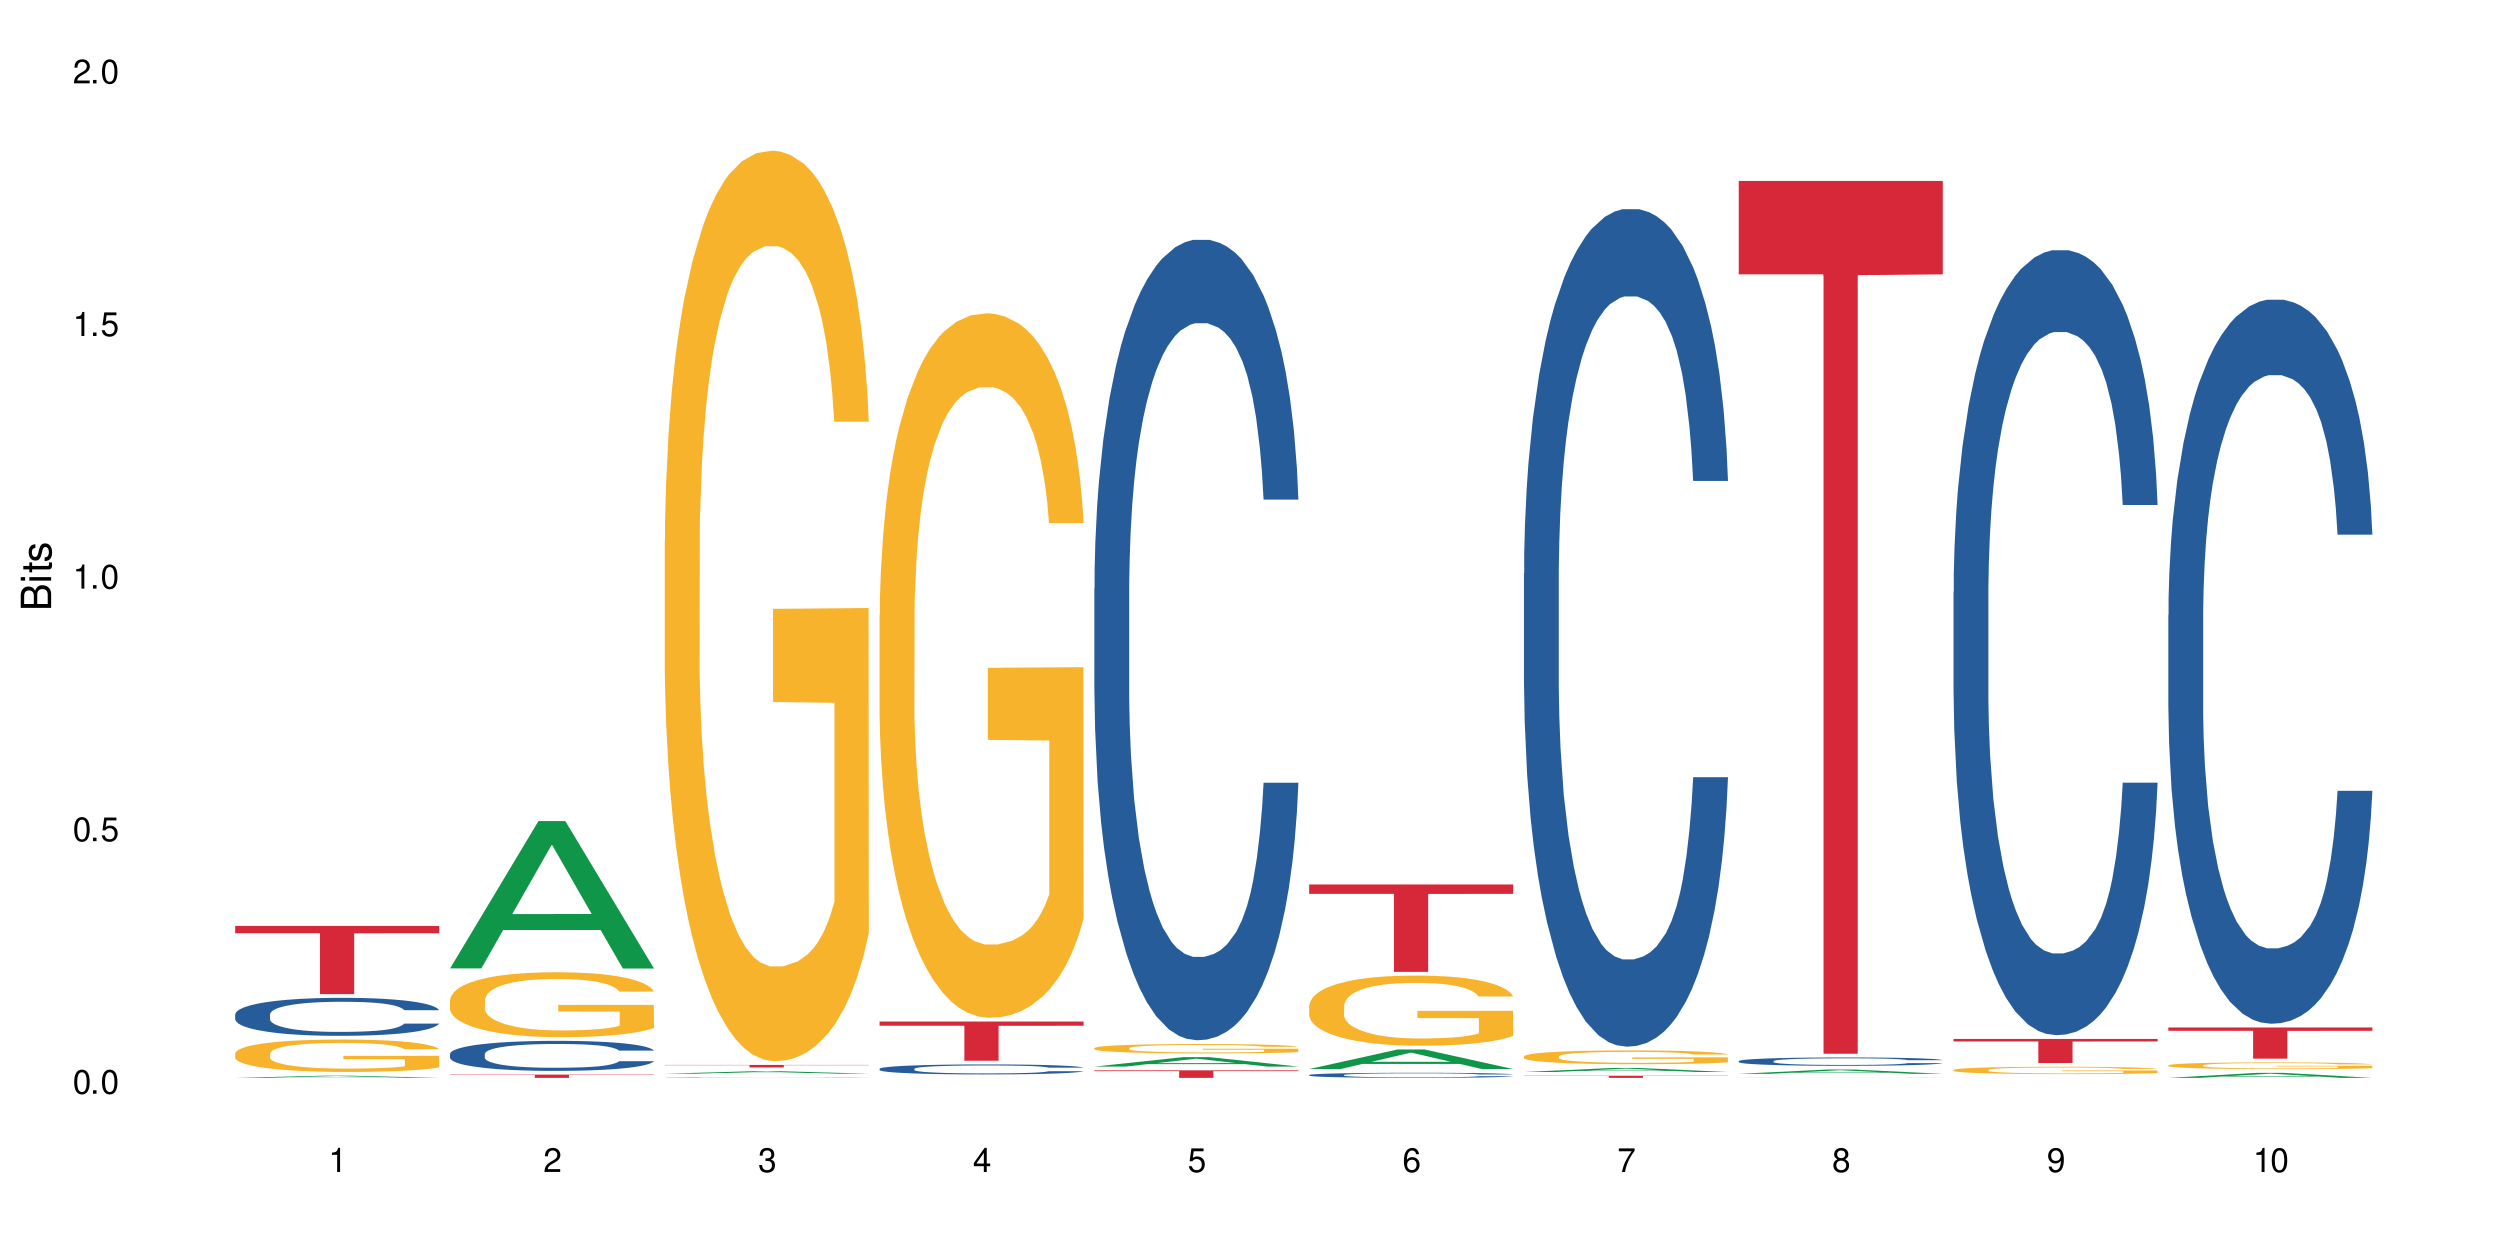 <?xml version="1.0" encoding="UTF-8"?>
<svg xmlns="http://www.w3.org/2000/svg" xmlns:xlink="http://www.w3.org/1999/xlink" width="720" height="360" viewBox="0 0 720 360">
<defs>
<g>
<g id="glyph-0-0">
</g>
<g id="glyph-0-1">
<path d="M 2.641 -6.938 C 2 -6.938 1.422 -6.656 1.078 -6.172 C 0.641 -5.562 0.406 -4.641 0.406 -3.359 C 0.406 -1.016 1.188 0.219 2.641 0.219 C 4.078 0.219 4.859 -1.016 4.859 -3.297 C 4.859 -4.641 4.656 -5.547 4.203 -6.172 C 3.844 -6.656 3.281 -6.938 2.641 -6.938 Z M 2.641 -6.188 C 3.547 -6.188 4 -5.25 4 -3.375 C 4 -1.406 3.562 -0.484 2.625 -0.484 C 1.734 -0.484 1.281 -1.438 1.281 -3.344 C 1.281 -5.25 1.734 -6.188 2.641 -6.188 Z M 2.641 -6.188 "/>
</g>
<g id="glyph-0-2">
<path d="M 1.828 -1 L 0.828 -1 L 0.828 0 L 1.828 0 Z M 1.828 -1 "/>
</g>
<g id="glyph-0-3">
<path d="M 4.562 -6.797 L 1.062 -6.797 L 0.547 -3.094 L 1.328 -3.094 C 1.719 -3.562 2.047 -3.734 2.578 -3.734 C 3.484 -3.734 4.062 -3.109 4.062 -2.094 C 4.062 -1.125 3.484 -0.531 2.578 -0.531 C 1.828 -0.531 1.375 -0.906 1.188 -1.672 L 0.328 -1.672 C 0.453 -1.109 0.547 -0.844 0.75 -0.594 C 1.125 -0.078 1.828 0.219 2.594 0.219 C 3.969 0.219 4.922 -0.781 4.922 -2.219 C 4.922 -3.562 4.031 -4.484 2.719 -4.484 C 2.25 -4.484 1.859 -4.359 1.469 -4.062 L 1.734 -5.969 L 4.562 -5.969 Z M 4.562 -6.797 "/>
</g>
<g id="glyph-0-4">
<path d="M 2.484 -4.938 L 2.484 0 L 3.328 0 L 3.328 -6.938 L 2.766 -6.938 C 2.469 -5.875 2.281 -5.734 0.984 -5.562 L 0.984 -4.938 Z M 2.484 -4.938 "/>
</g>
<g id="glyph-0-5">
<path d="M 4.859 -0.828 L 1.281 -0.828 C 1.359 -1.406 1.672 -1.781 2.5 -2.281 L 3.469 -2.828 C 4.406 -3.344 4.906 -4.062 4.906 -4.906 C 4.906 -5.484 4.672 -6.031 4.266 -6.406 C 3.859 -6.766 3.375 -6.938 2.719 -6.938 C 1.859 -6.938 1.219 -6.625 0.844 -6.031 C 0.609 -5.672 0.5 -5.234 0.484 -4.531 L 1.328 -4.531 C 1.359 -5.016 1.406 -5.281 1.531 -5.516 C 1.75 -5.938 2.188 -6.203 2.703 -6.203 C 3.469 -6.203 4.031 -5.641 4.031 -4.891 C 4.031 -4.344 3.719 -3.859 3.125 -3.516 L 2.234 -3 C 0.812 -2.172 0.406 -1.531 0.328 -0.016 L 4.859 -0.016 Z M 4.859 -0.828 "/>
</g>
<g id="glyph-0-6">
<path d="M 2.125 -3.188 L 2.578 -3.188 C 3.5 -3.188 3.984 -2.766 3.984 -1.922 C 3.984 -1.062 3.469 -0.531 2.594 -0.531 C 1.656 -0.531 1.203 -1 1.156 -2.016 L 0.312 -2.016 C 0.344 -1.453 0.438 -1.094 0.609 -0.781 C 0.953 -0.109 1.625 0.219 2.547 0.219 C 3.953 0.219 4.859 -0.625 4.859 -1.938 C 4.859 -2.828 4.516 -3.297 3.703 -3.594 C 4.344 -3.844 4.656 -4.328 4.656 -5.031 C 4.656 -6.219 3.875 -6.938 2.578 -6.938 C 1.203 -6.938 0.484 -6.172 0.453 -4.703 L 1.297 -4.703 C 1.312 -5.125 1.344 -5.359 1.453 -5.578 C 1.641 -5.969 2.062 -6.203 2.594 -6.203 C 3.344 -6.203 3.797 -5.75 3.797 -5 C 3.797 -4.516 3.609 -4.219 3.25 -4.047 C 3.016 -3.953 2.703 -3.922 2.125 -3.906 Z M 2.125 -3.188 "/>
</g>
<g id="glyph-0-7">
<path d="M 3.141 -1.672 L 3.141 0 L 3.984 0 L 3.984 -1.672 L 4.984 -1.672 L 4.984 -2.438 L 3.984 -2.438 L 3.984 -6.938 L 3.359 -6.938 L 0.266 -2.578 L 0.266 -1.672 Z M 3.141 -2.438 L 1 -2.438 L 3.141 -5.5 Z M 3.141 -2.438 "/>
</g>
<g id="glyph-0-8">
<path d="M 4.781 -5.125 C 4.609 -6.266 3.891 -6.938 2.844 -6.938 C 2.094 -6.938 1.422 -6.578 1.031 -5.953 C 0.594 -5.266 0.406 -4.422 0.406 -3.172 C 0.406 -2 0.578 -1.25 0.984 -0.641 C 1.359 -0.078 1.953 0.219 2.703 0.219 C 3.984 0.219 4.922 -0.75 4.922 -2.094 C 4.922 -3.375 4.062 -4.281 2.844 -4.281 C 2.172 -4.281 1.641 -4.031 1.281 -3.516 C 1.281 -5.234 1.828 -6.188 2.797 -6.188 C 3.391 -6.188 3.797 -5.797 3.938 -5.125 Z M 2.734 -3.531 C 3.547 -3.531 4.062 -2.953 4.062 -2.031 C 4.062 -1.156 3.484 -0.531 2.703 -0.531 C 1.922 -0.531 1.328 -1.188 1.328 -2.078 C 1.328 -2.938 1.906 -3.531 2.734 -3.531 Z M 2.734 -3.531 "/>
</g>
<g id="glyph-0-9">
<path d="M 4.984 -6.797 L 0.438 -6.797 L 0.438 -5.969 L 4.109 -5.969 C 2.5 -3.656 1.828 -2.234 1.328 0 L 2.219 0 C 2.594 -2.172 3.453 -4.047 4.984 -6.094 Z M 4.984 -6.797 "/>
</g>
<g id="glyph-0-10">
<path d="M 3.75 -3.656 C 4.469 -4.094 4.688 -4.438 4.688 -5.078 C 4.688 -6.172 3.844 -6.938 2.641 -6.938 C 1.438 -6.938 0.594 -6.172 0.594 -5.094 C 0.594 -4.438 0.812 -4.094 1.516 -3.656 C 0.734 -3.266 0.359 -2.703 0.359 -1.922 C 0.359 -0.656 1.281 0.219 2.641 0.219 C 3.984 0.219 4.922 -0.656 4.922 -1.922 C 4.922 -2.703 4.531 -3.266 3.75 -3.656 Z M 2.641 -6.188 C 3.359 -6.188 3.812 -5.75 3.812 -5.062 C 3.812 -4.406 3.344 -3.984 2.641 -3.984 C 1.922 -3.984 1.453 -4.406 1.453 -5.078 C 1.453 -5.75 1.922 -6.188 2.641 -6.188 Z M 2.641 -3.266 C 3.484 -3.266 4.062 -2.719 4.062 -1.906 C 4.062 -1.078 3.484 -0.531 2.625 -0.531 C 1.797 -0.531 1.219 -1.094 1.219 -1.906 C 1.219 -2.719 1.781 -3.266 2.641 -3.266 Z M 2.641 -3.266 "/>
</g>
<g id="glyph-0-11">
<path d="M 0.516 -1.578 C 0.672 -0.453 1.406 0.219 2.438 0.219 C 3.188 0.219 3.859 -0.141 4.266 -0.766 C 4.688 -1.453 4.891 -2.297 4.891 -3.547 C 4.891 -4.719 4.703 -5.453 4.312 -6.078 C 3.938 -6.641 3.344 -6.938 2.594 -6.938 C 1.297 -6.938 0.359 -5.969 0.359 -4.625 C 0.359 -3.344 1.234 -2.453 2.453 -2.453 C 3.094 -2.453 3.578 -2.672 4.016 -3.203 C 4 -1.484 3.469 -0.531 2.5 -0.531 C 1.906 -0.531 1.484 -0.906 1.359 -1.578 Z M 2.578 -6.203 C 3.375 -6.203 3.969 -5.531 3.969 -4.641 C 3.969 -3.797 3.391 -3.188 2.547 -3.188 C 1.734 -3.188 1.234 -3.766 1.234 -4.688 C 1.234 -5.562 1.797 -6.203 2.578 -6.203 Z M 2.578 -6.203 "/>
</g>
<g id="glyph-1-0">
</g>
<g id="glyph-1-1">
<path d="M 0 -0.953 L 0 -4.891 C 0 -5.719 -0.234 -6.344 -0.734 -6.797 C -1.188 -7.234 -1.812 -7.469 -2.5 -7.469 C -3.547 -7.469 -4.188 -7 -4.625 -5.875 C -4.984 -6.688 -5.625 -7.094 -6.531 -7.094 C -7.172 -7.094 -7.734 -6.859 -8.141 -6.391 C -8.562 -5.922 -8.75 -5.344 -8.75 -4.5 L -8.75 -0.953 Z M -4.984 -2.062 L -7.766 -2.062 L -7.766 -4.219 C -7.766 -4.844 -7.688 -5.203 -7.453 -5.5 C -7.219 -5.812 -6.859 -5.969 -6.375 -5.969 C -5.891 -5.969 -5.531 -5.812 -5.297 -5.5 C -5.062 -5.203 -4.984 -4.844 -4.984 -4.219 Z M -0.984 -2.062 L -4 -2.062 L -4 -4.781 C -4 -5.766 -3.438 -6.359 -2.484 -6.359 C -1.547 -6.359 -0.984 -5.766 -0.984 -4.781 Z M -0.984 -2.062 "/>
</g>
<g id="glyph-1-2">
<path d="M -6.281 -1.797 L -6.281 -0.797 L 0 -0.797 L 0 -1.797 Z M -8.75 -1.797 L -8.75 -0.797 L -7.484 -0.797 L -7.484 -1.797 Z M -8.75 -1.797 "/>
</g>
<g id="glyph-1-3">
<path d="M -6.281 -3.047 L -6.281 -2.016 L -8.016 -2.016 L -8.016 -1.016 L -6.281 -1.016 L -6.281 -0.172 L -5.469 -0.172 L -5.469 -1.016 L -0.719 -1.016 C -0.078 -1.016 0.281 -1.453 0.281 -2.234 C 0.281 -2.5 0.25 -2.719 0.188 -3.047 L -0.641 -3.047 C -0.609 -2.906 -0.594 -2.766 -0.594 -2.562 C -0.594 -2.141 -0.719 -2.016 -1.156 -2.016 L -5.469 -2.016 L -5.469 -3.047 Z M -6.281 -3.047 "/>
</g>
<g id="glyph-1-4">
<path d="M -4.531 -5.25 C -5.766 -5.25 -6.469 -4.422 -6.469 -2.969 C -6.469 -1.516 -5.719 -0.562 -4.547 -0.562 C -3.562 -0.562 -3.094 -1.062 -2.734 -2.562 L -2.516 -3.484 C -2.344 -4.188 -2.094 -4.469 -1.641 -4.469 C -1.047 -4.469 -0.641 -3.875 -0.641 -3 C -0.641 -2.453 -0.797 -2 -1.062 -1.75 C -1.25 -1.594 -1.422 -1.531 -1.875 -1.469 L -1.875 -0.406 C -0.422 -0.453 0.281 -1.266 0.281 -2.922 C 0.281 -4.5 -0.5 -5.516 -1.719 -5.516 C -2.656 -5.516 -3.172 -4.984 -3.469 -3.734 L -3.703 -2.766 C -3.891 -1.953 -4.156 -1.609 -4.594 -1.609 C -5.188 -1.609 -5.547 -2.125 -5.547 -2.938 C -5.547 -3.75 -5.203 -4.172 -4.531 -4.203 Z M -4.531 -5.25 "/>
</g>
</g>
</defs>
<rect x="-72" y="-36" width="864" height="432" fill="rgb(100%, 100%, 100%)" fill-opacity="1"/>
<path fill-rule="nonzero" fill="rgb(6.275%, 58.824%, 28.235%)" fill-opacity="1" d="M 67.73 310.422 L 67.793 310.422 L 93.223 309.797 L 100.945 309.797 L 126.5 310.426 L 117.52 310.426 L 111.117 310.262 L 83.051 310.262 L 76.773 310.422 L 67.73 310.422 L 85.75 310.191 L 108.543 310.191 L 97.176 309.898 L 96.926 309.898 L 85.688 310.191 L 85.75 310.191 Z M 67.73 310.422 "/>
<path fill-rule="nonzero" fill="rgb(14.51%, 36.078%, 60%)" fill-opacity="1" d="M 67.73 292.141 L 67.801 292.133 L 67.801 291.895 L 68.02 291.512 L 68.52 291.035 L 69.02 290.703 L 70.312 290.113 L 72.102 289.543 L 73.965 289.105 L 75.328 288.844 L 76.547 288.645 L 79.34 288.273 L 81.133 288.086 L 83.066 287.914 L 85.434 287.746 L 87.152 287.645 L 91.023 287.484 L 93.891 287.414 L 96.113 287.387 L 100.914 287.387 L 103.781 287.426 L 105.859 287.477 L 108.152 287.555 L 110.086 287.645 L 113.457 287.867 L 116.465 288.145 L 117.828 288.305 L 119.977 288.613 L 121.625 288.914 L 122.773 289.176 L 124.062 289.543 L 125.207 289.992 L 126.07 290.504 L 126.5 290.934 L 116.465 290.934 L 115.965 290.535 L 115.391 290.223 L 114.316 289.812 L 113.238 289.523 L 111.734 289.234 L 110.375 289.043 L 108.512 288.855 L 106.863 288.734 L 105.141 288.645 L 103.492 288.586 L 100.34 288.523 L 96.684 288.523 L 95.324 288.543 L 92.527 288.625 L 91.023 288.695 L 88.871 288.836 L 87.367 288.965 L 85.578 289.164 L 84.359 289.336 L 82.852 289.594 L 81.777 289.824 L 80.559 290.152 L 79.844 290.402 L 79.199 290.684 L 78.625 291.012 L 78.195 291.363 L 77.906 291.734 L 77.766 292.094 L 77.766 293.641 L 77.906 294 L 78.266 294.422 L 79.199 295.031 L 80.559 295.559 L 82.137 295.98 L 83.641 296.281 L 84.5 296.418 L 85.648 296.578 L 87.441 296.781 L 90.02 296.98 L 91.523 297.059 L 93.816 297.141 L 96.184 297.18 L 99.336 297.18 L 102.133 297.141 L 103.996 297.09 L 105.93 297.008 L 108.582 296.84 L 110.23 296.68 L 111.664 296.488 L 112.738 296.301 L 113.457 296.141 L 114.531 295.832 L 115.391 295.492 L 116.035 295.141 L 116.465 294.801 L 126.5 294.801 L 126.07 295.199 L 125.422 295.59 L 124.777 295.879 L 123.777 296.23 L 122.629 296.539 L 120.98 296.891 L 119.617 297.121 L 117.828 297.367 L 116.18 297.559 L 114.387 297.73 L 111.734 297.93 L 110.016 298.027 L 108.152 298.117 L 105.93 298.199 L 103.137 298.27 L 100.125 298.309 L 97.328 298.32 L 94.32 298.297 L 92.098 298.258 L 89.16 298.168 L 85.504 297.988 L 82.852 297.801 L 80.773 297.609 L 78.984 297.41 L 76.977 297.141 L 74.395 296.699 L 72.82 296.359 L 71.746 296.078 L 70.527 295.691 L 69.664 295.34 L 68.664 294.781 L 67.945 294.07 L 67.73 293.523 Z M 67.73 292.141 "/>
<path fill-rule="nonzero" fill="rgb(96.863%, 70.196%, 16.863%)" fill-opacity="1" d="M 67.73 303.387 L 67.801 303.379 L 67.801 303.211 L 68.09 302.824 L 68.805 302.297 L 69.738 301.863 L 70.742 301.523 L 71.387 301.344 L 72.461 301.086 L 73.395 300.898 L 75.758 300.516 L 78.77 300.156 L 80.418 300.004 L 82.281 299.859 L 84.93 299.699 L 86.148 299.637 L 89.875 299.5 L 94.105 299.418 L 98.762 299.391 L 100.914 299.398 L 103.852 299.434 L 107.863 299.527 L 110.16 299.613 L 111.949 299.699 L 113.812 299.809 L 116.105 299.98 L 118.258 300.184 L 119.977 300.387 L 121.695 300.645 L 123.129 300.918 L 124.348 301.215 L 125.422 301.574 L 126.07 301.871 L 126.5 302.168 L 116.535 302.168 L 115.965 301.871 L 115.32 301.641 L 114.242 301.359 L 113.168 301.156 L 112.094 300.992 L 110.086 300.773 L 108.367 300.637 L 106.215 300.516 L 104.137 300.438 L 101.773 300.387 L 100.34 300.371 L 96.543 300.371 L 93.102 300.43 L 91.094 300.5 L 89.66 300.566 L 87.656 300.695 L 86.438 300.797 L 85.719 300.867 L 83.57 301.129 L 82.137 301.367 L 81.348 301.531 L 80.344 301.785 L 79.629 302.016 L 78.84 302.355 L 78.41 302.613 L 77.836 303.191 L 77.766 304.727 L 77.98 305.051 L 78.41 305.398 L 78.984 305.707 L 79.844 306.031 L 80.703 306.277 L 82.207 306.609 L 83.496 306.832 L 84.5 306.977 L 86.438 307.207 L 87.227 307.281 L 89.09 307.438 L 91.023 307.555 L 93.387 307.656 L 95.18 307.707 L 98.047 307.75 L 101.703 307.75 L 106 307.699 L 108.727 307.633 L 110.59 307.562 L 111.809 307.504 L 113.312 307.41 L 114.387 307.324 L 115.391 307.23 L 116.609 307.086 L 116.609 305.051 L 98.906 305.043 L 98.906 304.086 L 126.426 304.078 L 126.5 307.41 L 124.992 307.641 L 123.129 307.863 L 121.34 308.031 L 119.477 308.176 L 116.824 308.34 L 114.672 308.441 L 111.375 308.562 L 108.367 308.637 L 105.215 308.688 L 102.418 308.715 L 99.121 308.723 L 96.184 308.707 L 93.031 308.656 L 90.52 308.586 L 88.227 308.5 L 85.934 308.391 L 83.066 308.211 L 81.203 308.066 L 79.27 307.887 L 77.336 307.676 L 75.613 307.445 L 74.469 307.266 L 73.32 307.062 L 72.102 306.805 L 70.957 306.516 L 70.098 306.25 L 69.309 305.953 L 68.734 305.672 L 68.16 305.289 L 67.875 304.98 L 67.73 304.719 Z M 67.73 303.387 "/>
<path fill-rule="nonzero" fill="rgb(83.922%, 15.686%, 22.353%)" fill-opacity="1" d="M 67.73 266.676 L 126.5 266.676 L 126.5 268.777 L 102.008 268.797 L 102.008 286.312 L 92.152 286.312 L 92.152 268.816 L 92.008 268.777 L 67.73 268.777 Z M 67.73 266.676 "/>
<path fill-rule="nonzero" fill="rgb(6.275%, 58.824%, 28.235%)" fill-opacity="1" d="M 129.594 278.898 L 129.656 278.855 L 155.082 236.461 L 162.805 236.461 L 188.359 278.938 L 179.383 278.938 L 172.977 267.848 L 144.91 267.848 L 138.633 278.898 L 129.594 278.898 L 147.613 263.262 L 170.402 263.223 L 159.039 243.402 L 158.914 243.363 L 158.789 243.48 L 147.547 263.223 L 147.613 263.262 Z M 129.594 278.898 "/>
<path fill-rule="nonzero" fill="rgb(14.51%, 36.078%, 60%)" fill-opacity="1" d="M 129.594 303.531 L 129.664 303.523 L 129.664 303.336 L 129.879 303.035 L 130.379 302.656 L 130.883 302.395 L 132.172 301.93 L 133.965 301.48 L 135.828 301.133 L 137.188 300.926 L 138.406 300.77 L 141.203 300.477 L 142.992 300.324 L 144.93 300.191 L 147.293 300.059 L 149.016 299.977 L 152.883 299.852 L 155.75 299.797 L 157.973 299.773 L 162.773 299.773 L 165.641 299.805 L 167.719 299.844 L 170.012 299.906 L 171.949 299.977 L 175.316 300.152 L 178.324 300.371 L 179.688 300.5 L 181.836 300.742 L 183.484 300.98 L 184.633 301.188 L 185.922 301.48 L 187.07 301.836 L 187.93 302.238 L 188.359 302.578 L 178.324 302.578 L 177.824 302.262 L 177.25 302.016 L 176.176 301.691 L 175.102 301.461 L 173.598 301.234 L 172.234 301.082 L 170.371 300.934 L 168.723 300.84 L 167.004 300.77 L 165.355 300.719 L 162.199 300.672 L 158.547 300.672 L 157.184 300.688 L 154.391 300.75 L 152.883 300.809 L 150.734 300.918 L 149.23 301.02 L 147.438 301.18 L 146.219 301.312 L 144.715 301.52 L 143.641 301.699 L 142.422 301.961 L 141.703 302.156 L 141.059 302.379 L 140.484 302.641 L 140.055 302.918 L 139.77 303.207 L 139.625 303.492 L 139.625 304.719 L 139.77 305 L 140.129 305.332 L 141.059 305.816 L 142.422 306.234 L 143.996 306.566 L 145.504 306.801 L 146.363 306.914 L 147.508 307.039 L 149.301 307.199 L 151.879 307.355 L 153.387 307.418 L 155.68 307.48 L 158.043 307.512 L 161.199 307.512 L 163.992 307.48 L 165.855 307.441 L 167.789 307.379 L 170.441 307.246 L 172.09 307.117 L 173.523 306.969 L 174.598 306.82 L 175.316 306.691 L 176.391 306.445 L 177.25 306.18 L 177.895 305.902 L 178.324 305.633 L 188.359 305.633 L 187.93 305.949 L 187.285 306.258 L 186.641 306.488 L 185.637 306.762 L 184.488 307.008 L 182.84 307.285 L 181.48 307.465 L 179.688 307.664 L 178.039 307.812 L 176.246 307.949 L 173.598 308.105 L 171.875 308.184 L 170.012 308.258 L 167.789 308.32 L 164.996 308.375 L 161.984 308.406 L 159.191 308.414 L 156.18 308.398 L 153.957 308.367 L 151.02 308.297 L 147.367 308.152 L 144.715 308.004 L 142.637 307.852 L 140.844 307.695 L 138.836 307.48 L 136.258 307.133 L 134.68 306.867 L 133.605 306.645 L 132.387 306.336 L 131.527 306.059 L 130.523 305.617 L 129.809 305.059 L 129.594 304.621 Z M 129.594 303.531 "/>
<path fill-rule="nonzero" fill="rgb(96.863%, 70.196%, 16.863%)" fill-opacity="1" d="M 129.594 288.016 L 129.664 287.996 L 129.664 287.656 L 129.949 286.887 L 130.668 285.828 L 131.598 284.961 L 132.602 284.277 L 133.246 283.918 L 134.32 283.406 L 135.254 283.031 L 137.617 282.262 L 140.629 281.547 L 142.277 281.238 L 144.141 280.949 L 146.793 280.625 L 148.012 280.504 L 151.738 280.23 L 155.965 280.059 L 160.625 280.008 L 162.773 280.027 L 165.711 280.094 L 169.727 280.281 L 172.02 280.453 L 173.812 280.625 L 175.676 280.844 L 177.969 281.188 L 180.117 281.598 L 181.836 282.008 L 183.559 282.52 L 184.992 283.062 L 186.211 283.66 L 187.285 284.379 L 187.93 284.977 L 188.359 285.574 L 178.398 285.574 L 177.824 284.977 L 177.18 284.516 L 176.105 283.953 L 175.031 283.543 L 173.953 283.219 L 171.949 282.773 L 170.227 282.5 L 168.078 282.262 L 166 282.109 L 163.633 282.008 L 162.199 281.973 L 158.402 281.973 L 154.961 282.09 L 152.957 282.227 L 151.523 282.363 L 149.516 282.621 L 148.297 282.824 L 147.582 282.961 L 145.43 283.492 L 143.996 283.969 L 143.207 284.293 L 142.207 284.805 L 141.488 285.266 L 140.699 285.949 L 140.27 286.461 L 139.695 287.621 L 139.625 290.695 L 139.84 291.344 L 140.27 292.043 L 140.844 292.656 L 141.703 293.305 L 142.562 293.801 L 144.07 294.465 L 145.359 294.91 L 146.363 295.199 L 148.297 295.66 L 149.086 295.816 L 150.949 296.121 L 152.883 296.363 L 155.25 296.566 L 157.039 296.668 L 159.906 296.754 L 163.562 296.754 L 167.863 296.652 L 170.586 296.516 L 172.449 296.379 L 173.668 296.258 L 175.172 296.07 L 176.246 295.902 L 177.25 295.711 L 178.469 295.422 L 178.469 291.344 L 160.766 291.324 L 160.766 289.414 L 188.289 289.398 L 188.359 296.07 L 186.855 296.531 L 184.992 296.977 L 183.199 297.316 L 181.336 297.609 L 178.684 297.934 L 176.535 298.137 L 173.238 298.375 L 170.227 298.527 L 167.074 298.633 L 164.277 298.684 L 160.984 298.699 L 158.043 298.664 L 154.891 298.562 L 152.383 298.426 L 150.09 298.258 L 147.797 298.035 L 144.93 297.676 L 143.066 297.387 L 141.129 297.027 L 139.195 296.602 L 137.477 296.141 L 136.328 295.781 L 135.184 295.371 L 133.965 294.859 L 132.816 294.277 L 131.957 293.75 L 131.168 293.152 L 130.594 292.59 L 130.023 291.82 L 129.734 291.207 L 129.594 290.676 Z M 129.594 288.016 "/>
<path fill-rule="nonzero" fill="rgb(83.922%, 15.686%, 22.353%)" fill-opacity="1" d="M 129.594 309.488 L 188.359 309.488 L 188.359 309.586 L 163.867 309.586 L 163.867 310.426 L 154.012 310.426 L 154.012 309.59 L 153.871 309.586 L 129.594 309.586 Z M 129.594 309.488 "/>
<path fill-rule="nonzero" fill="rgb(6.275%, 58.824%, 28.235%)" fill-opacity="1" d="M 191.453 309.227 L 191.516 309.227 L 216.945 308.504 L 224.668 308.504 L 250.219 309.227 L 241.242 309.227 L 234.84 309.039 L 206.773 309.039 L 200.492 309.227 L 191.453 309.227 L 209.473 308.961 L 232.266 308.961 L 220.898 308.621 L 220.773 308.621 L 220.648 308.625 L 209.41 308.961 L 209.473 308.961 Z M 191.453 309.227 "/>
<path fill-rule="nonzero" fill="rgb(14.51%, 36.078%, 60%)" fill-opacity="1" d="M 191.453 310.355 L 191.523 310.352 L 191.738 310.348 L 192.242 310.34 L 192.742 310.336 L 194.031 310.332 L 195.824 310.324 L 197.688 310.32 L 199.051 310.316 L 200.27 310.312 L 203.062 310.309 L 204.855 310.309 L 206.789 310.305 L 209.156 310.305 L 210.875 310.301 L 233.809 310.301 L 237.176 310.305 L 240.188 310.309 L 241.547 310.309 L 243.699 310.312 L 245.348 310.316 L 246.492 310.32 L 247.785 310.324 L 248.93 310.328 L 250.219 310.34 L 240.188 310.34 L 239.684 310.336 L 239.113 310.332 L 238.035 310.328 L 236.961 310.324 L 235.457 310.32 L 234.094 310.316 L 230.582 310.316 L 228.863 310.312 L 214.746 310.312 L 212.594 310.316 L 211.09 310.316 L 209.297 310.32 L 208.078 310.32 L 206.574 310.324 L 205.5 310.328 L 204.281 310.332 L 203.566 310.332 L 202.918 310.336 L 202.348 310.34 L 201.918 310.344 L 201.629 310.348 L 201.484 310.352 L 201.484 310.371 L 201.629 310.375 L 201.988 310.379 L 202.918 310.387 L 204.281 310.391 L 205.859 310.398 L 207.363 310.402 L 209.371 310.402 L 211.16 310.406 L 213.742 310.41 L 229.652 310.41 L 232.305 310.406 L 233.953 310.406 L 235.387 310.402 L 236.461 310.402 L 237.176 310.398 L 238.254 310.395 L 239.113 310.391 L 239.758 310.387 L 240.188 310.383 L 250.219 310.383 L 249.789 310.387 L 249.145 310.395 L 248.5 310.395 L 247.496 310.398 L 246.352 310.402 L 244.703 310.406 L 243.34 310.41 L 241.547 310.414 L 239.898 310.414 L 238.109 310.418 L 235.457 310.418 L 233.738 310.422 L 223.848 310.422 L 221.051 310.426 L 218.043 310.422 L 209.227 310.422 L 206.574 310.418 L 204.496 310.414 L 202.703 310.414 L 200.699 310.41 L 198.117 310.406 L 196.543 310.402 L 195.465 310.398 L 194.246 310.395 L 193.387 310.391 L 192.383 310.383 L 191.668 310.375 L 191.453 310.371 Z M 191.453 310.355 "/>
<path fill-rule="nonzero" fill="rgb(96.863%, 70.196%, 16.863%)" fill-opacity="1" d="M 191.453 155.711 L 191.523 155.469 L 191.523 150.68 L 191.812 139.902 L 192.527 125.055 L 193.461 112.84 L 194.461 103.258 L 195.109 98.23 L 196.184 91.043 L 197.113 85.773 L 199.48 74.996 L 202.488 64.938 L 204.137 60.629 L 206 56.555 L 208.652 52.004 L 209.871 50.328 L 213.598 46.496 L 217.828 44.102 L 222.484 43.383 L 224.637 43.625 L 227.574 44.582 L 231.586 47.215 L 233.879 49.609 L 235.672 52.004 L 237.535 55.121 L 239.828 59.91 L 241.98 65.656 L 243.699 71.406 L 245.418 78.59 L 246.852 86.254 L 248.07 94.637 L 249.145 104.695 L 249.789 113.078 L 250.219 121.461 L 240.258 121.461 L 239.684 113.078 L 239.039 106.613 L 237.965 98.707 L 236.891 92.961 L 235.816 88.41 L 233.809 82.184 L 232.09 78.352 L 229.938 74.996 L 227.859 72.844 L 225.496 71.406 L 224.062 70.926 L 220.262 70.926 L 216.824 72.602 L 214.816 74.52 L 213.383 76.434 L 211.375 80.027 L 210.156 82.902 L 209.441 84.816 L 207.293 92.242 L 205.859 98.949 L 205.07 103.5 L 204.066 110.684 L 203.348 117.148 L 202.562 126.73 L 202.133 133.914 L 201.559 150.199 L 201.484 193.312 L 201.703 202.41 L 202.133 212.23 L 202.703 220.852 L 203.566 229.953 L 204.426 236.898 L 205.93 246.238 L 207.219 252.469 L 208.223 256.539 L 210.156 263.004 L 210.945 265.16 L 212.809 269.473 L 214.746 272.824 L 217.109 275.699 L 218.902 277.137 L 221.77 278.332 L 225.422 278.332 L 229.723 276.895 L 232.445 274.98 L 234.309 273.062 L 235.527 271.387 L 237.035 268.754 L 238.109 266.359 L 239.113 263.723 L 240.332 259.652 L 240.332 202.41 L 222.629 202.172 L 222.629 175.348 L 250.148 175.109 L 250.219 268.754 L 248.715 275.219 L 246.852 281.445 L 245.059 286.238 L 243.195 290.309 L 240.547 294.859 L 238.395 297.734 L 235.098 301.086 L 232.09 303.242 L 228.934 304.68 L 226.141 305.398 L 222.844 305.637 L 219.906 305.156 L 216.75 303.719 L 214.242 301.805 L 211.949 299.41 L 209.656 296.297 L 206.789 291.266 L 204.926 287.195 L 202.992 282.164 L 201.055 276.176 L 199.336 269.711 L 198.191 264.684 L 197.043 258.934 L 195.824 251.75 L 194.68 243.605 L 193.816 236.18 L 193.031 227.797 L 192.457 219.895 L 191.883 209.117 L 191.598 200.496 L 191.453 193.07 Z M 191.453 155.711 "/>
<path fill-rule="nonzero" fill="rgb(83.922%, 15.686%, 22.353%)" fill-opacity="1" d="M 191.453 306.707 L 250.219 306.707 L 250.219 306.785 L 225.727 306.785 L 225.727 307.43 L 215.875 307.43 L 215.875 306.789 L 215.73 306.785 L 191.453 306.785 Z M 191.453 306.707 "/>
<path fill-rule="nonzero" fill="rgb(14.51%, 36.078%, 60%)" fill-opacity="1" d="M 253.312 307.809 L 253.387 307.809 L 253.387 307.742 L 253.602 307.645 L 254.102 307.52 L 254.605 307.43 L 255.895 307.277 L 257.684 307.125 L 259.547 307.012 L 260.91 306.941 L 262.129 306.891 L 264.922 306.793 L 266.715 306.742 L 268.652 306.695 L 271.016 306.652 L 272.734 306.625 L 276.605 306.582 L 279.473 306.566 L 281.695 306.559 L 286.496 306.559 L 289.363 306.566 L 291.441 306.582 L 293.734 306.602 L 295.668 306.625 L 299.039 306.684 L 302.047 306.758 L 303.41 306.801 L 305.559 306.883 L 307.207 306.961 L 308.355 307.027 L 309.645 307.125 L 310.793 307.242 L 311.652 307.379 L 312.082 307.492 L 302.047 307.492 L 301.547 307.387 L 300.973 307.305 L 299.898 307.195 L 298.824 307.121 L 297.316 307.043 L 295.957 306.992 L 294.094 306.945 L 292.445 306.914 L 290.723 306.891 L 289.074 306.871 L 285.922 306.855 L 282.266 306.855 L 280.906 306.863 L 278.109 306.883 L 276.605 306.902 L 274.457 306.938 L 272.949 306.973 L 271.16 307.027 L 269.941 307.07 L 268.434 307.141 L 267.359 307.199 L 266.141 307.285 L 265.426 307.352 L 264.781 307.426 L 264.207 307.512 L 263.777 307.605 L 263.492 307.703 L 263.348 307.797 L 263.348 308.203 L 263.492 308.301 L 263.848 308.41 L 264.781 308.57 L 266.141 308.711 L 267.719 308.82 L 269.223 308.898 L 270.082 308.938 L 271.23 308.977 L 273.023 309.031 L 275.602 309.082 L 277.105 309.105 L 279.402 309.125 L 281.766 309.137 L 284.918 309.137 L 287.715 309.125 L 289.578 309.113 L 291.512 309.09 L 294.164 309.047 L 295.812 309.004 L 297.246 308.953 L 298.32 308.906 L 299.039 308.863 L 300.113 308.781 L 300.973 308.691 L 301.617 308.598 L 302.047 308.512 L 312.082 308.512 L 311.652 308.613 L 311.008 308.719 L 310.363 308.793 L 309.359 308.887 L 308.211 308.969 L 306.562 309.059 L 305.203 309.121 L 303.41 309.188 L 301.762 309.234 L 299.969 309.281 L 297.316 309.332 L 295.598 309.359 L 293.734 309.383 L 291.512 309.406 L 288.719 309.422 L 285.707 309.434 L 282.914 309.438 L 279.902 309.43 L 277.68 309.422 L 274.742 309.398 L 271.086 309.348 L 268.434 309.301 L 266.355 309.25 L 264.566 309.195 L 262.559 309.125 L 259.98 309.008 L 258.402 308.922 L 257.328 308.848 L 256.109 308.742 L 255.25 308.652 L 254.246 308.504 L 253.527 308.316 L 253.312 308.172 Z M 253.312 307.809 "/>
<path fill-rule="nonzero" fill="rgb(96.863%, 70.196%, 16.863%)" fill-opacity="1" d="M 253.312 177.133 L 253.387 176.949 L 253.387 173.242 L 253.672 164.906 L 254.387 153.414 L 255.32 143.965 L 256.324 136.551 L 256.969 132.66 L 258.043 127.102 L 258.977 123.023 L 261.34 114.688 L 264.352 106.902 L 266 103.566 L 267.863 100.418 L 270.516 96.898 L 271.73 95.598 L 275.461 92.633 L 279.688 90.781 L 284.348 90.227 L 286.496 90.41 L 289.434 91.152 L 293.449 93.191 L 295.742 95.043 L 297.531 96.898 L 299.395 99.305 L 301.691 103.012 L 303.84 107.461 L 305.559 111.906 L 307.281 117.465 L 308.715 123.395 L 309.93 129.883 L 311.008 137.664 L 311.652 144.148 L 312.082 150.637 L 302.121 150.637 L 301.547 144.148 L 300.902 139.148 L 299.824 133.031 L 298.75 128.586 L 297.676 125.062 L 295.668 120.246 L 293.949 117.281 L 291.801 114.688 L 289.723 113.02 L 287.355 111.906 L 285.922 111.535 L 282.125 111.535 L 278.684 112.832 L 276.676 114.316 L 275.242 115.797 L 273.238 118.578 L 272.02 120.801 L 271.301 122.285 L 269.152 128.027 L 267.719 133.219 L 266.93 136.738 L 265.926 142.297 L 265.211 147.301 L 264.422 154.711 L 263.992 160.273 L 263.418 172.871 L 263.348 206.227 L 263.562 213.27 L 263.992 220.867 L 264.566 227.539 L 265.426 234.578 L 266.285 239.953 L 267.789 247.18 L 269.082 252 L 270.082 255.148 L 272.02 260.152 L 272.809 261.82 L 274.672 265.156 L 276.605 267.75 L 278.973 269.973 L 280.762 271.086 L 283.629 272.012 L 287.285 272.012 L 291.586 270.898 L 294.309 269.418 L 296.172 267.934 L 297.391 266.637 L 298.895 264.602 L 299.969 262.746 L 300.973 260.707 L 302.191 257.559 L 302.191 213.27 L 284.488 213.086 L 284.488 192.328 L 312.008 192.145 L 312.082 264.602 L 310.578 269.602 L 308.715 274.422 L 306.922 278.129 L 305.059 281.277 L 302.406 284.797 L 300.258 287.023 L 296.961 289.617 L 293.949 291.285 L 290.797 292.395 L 288 292.953 L 284.703 293.137 L 281.766 292.766 L 278.613 291.656 L 276.105 290.172 L 273.812 288.32 L 271.516 285.91 L 268.652 282.02 L 266.789 278.867 L 264.852 274.977 L 262.918 270.344 L 261.195 265.34 L 260.051 261.449 L 258.902 257.004 L 257.684 251.441 L 256.539 245.141 L 255.68 239.398 L 254.891 232.914 L 254.316 226.797 L 253.742 218.457 L 253.457 211.789 L 253.312 206.043 Z M 253.312 177.133 "/>
<path fill-rule="nonzero" fill="rgb(83.922%, 15.686%, 22.353%)" fill-opacity="1" d="M 253.312 294.211 L 312.082 294.211 L 312.082 295.418 L 287.59 295.426 L 287.59 305.484 L 277.734 305.484 L 277.734 295.438 L 277.594 295.418 L 253.312 295.418 Z M 253.312 294.211 "/>
<path fill-rule="nonzero" fill="rgb(6.275%, 58.824%, 28.235%)" fill-opacity="1" d="M 315.176 307.176 L 315.238 307.172 L 340.664 304.461 L 348.387 304.461 L 373.941 307.176 L 364.965 307.176 L 358.559 306.469 L 330.496 306.469 L 324.215 307.176 L 315.176 307.176 L 333.195 306.176 L 355.984 306.172 L 344.621 304.906 L 344.496 304.902 L 344.371 304.91 L 333.133 306.172 L 333.195 306.176 Z M 315.176 307.176 "/>
<path fill-rule="nonzero" fill="rgb(14.51%, 36.078%, 60%)" fill-opacity="1" d="M 315.176 169.383 L 315.246 169.172 L 315.246 164.117 L 315.461 156.109 L 315.961 145.996 L 316.465 139.043 L 317.754 126.609 L 319.547 114.598 L 321.41 105.328 L 322.77 99.852 L 323.988 95.637 L 326.785 87.84 L 328.578 83.836 L 330.512 80.254 L 332.875 76.672 L 334.598 74.566 L 338.465 71.195 L 341.332 69.719 L 343.555 69.086 L 348.355 69.086 L 351.223 69.93 L 353.301 70.984 L 355.594 72.668 L 357.531 74.566 L 360.898 79.199 L 363.91 85.102 L 365.27 88.473 L 367.422 95.004 L 369.07 101.324 L 370.215 106.805 L 371.504 114.598 L 372.652 124.082 L 373.512 134.828 L 373.941 143.887 L 363.91 143.887 L 363.406 135.461 L 362.832 128.93 L 361.758 120.289 L 360.684 114.18 L 359.18 108.066 L 357.816 104.062 L 355.953 100.062 L 354.305 97.531 L 352.586 95.637 L 350.938 94.371 L 347.785 93.105 L 344.129 93.105 L 342.766 93.527 L 339.973 95.215 L 338.465 96.688 L 336.316 99.641 L 334.812 102.379 L 333.02 106.594 L 331.801 110.176 L 330.297 115.652 L 329.223 120.5 L 328.004 127.453 L 327.285 132.719 L 326.641 138.621 L 326.066 145.574 L 325.637 152.949 L 325.352 160.746 L 325.207 168.332 L 325.207 200.988 L 325.352 208.574 L 325.711 217.426 L 326.641 230.277 L 328.004 241.445 L 329.578 250.297 L 331.086 256.617 L 331.945 259.566 L 333.09 262.938 L 334.883 267.152 L 337.465 271.367 L 338.969 273.051 L 341.262 274.738 L 343.625 275.582 L 346.781 275.582 L 349.574 274.738 L 351.438 273.684 L 353.375 272 L 356.023 268.418 L 357.672 265.047 L 359.105 261.043 L 360.184 257.039 L 360.898 253.668 L 361.973 247.137 L 362.832 239.973 L 363.48 232.598 L 363.91 225.434 L 373.941 225.434 L 373.512 233.859 L 372.867 242.078 L 372.223 248.188 L 371.219 255.562 L 370.07 262.098 L 368.422 269.469 L 367.062 274.316 L 365.27 279.586 L 363.621 283.59 L 361.832 287.172 L 359.18 291.383 L 357.457 293.492 L 355.594 295.387 L 353.375 297.074 L 350.578 298.547 L 347.57 299.391 L 344.773 299.602 L 341.762 299.18 L 339.543 298.336 L 336.602 296.441 L 332.949 292.648 L 330.297 288.645 L 328.219 284.641 L 326.426 280.426 L 324.418 274.738 L 321.84 265.469 L 320.262 258.305 L 319.188 252.402 L 317.969 244.188 L 317.109 236.812 L 316.105 225.012 L 315.391 210.051 L 315.176 198.461 Z M 315.176 169.383 "/>
<path fill-rule="nonzero" fill="rgb(96.863%, 70.196%, 16.863%)" fill-opacity="1" d="M 315.176 301.836 L 315.246 301.836 L 315.246 301.785 L 315.531 301.672 L 316.25 301.52 L 317.18 301.395 L 318.184 301.293 L 318.828 301.242 L 319.906 301.168 L 320.836 301.113 L 323.203 301 L 326.211 300.898 L 327.859 300.852 L 329.723 300.812 L 332.375 300.766 L 333.594 300.746 L 337.32 300.707 L 341.547 300.684 L 346.207 300.676 L 348.355 300.676 L 351.297 300.688 L 355.309 300.715 L 357.602 300.738 L 359.395 300.766 L 361.258 300.797 L 363.551 300.844 L 365.699 300.906 L 367.422 300.965 L 369.141 301.039 L 370.574 301.117 L 371.793 301.207 L 372.867 301.309 L 373.512 301.395 L 373.941 301.484 L 363.98 301.484 L 363.406 301.395 L 362.762 301.328 L 361.688 301.246 L 360.613 301.188 L 359.535 301.141 L 357.531 301.074 L 355.809 301.035 L 353.66 301 L 351.582 300.98 L 349.215 300.965 L 347.785 300.961 L 343.984 300.961 L 340.547 300.977 L 338.539 300.996 L 337.105 301.016 L 335.098 301.055 L 333.879 301.082 L 333.164 301.102 L 331.012 301.18 L 329.578 301.25 L 328.793 301.297 L 327.789 301.371 L 327.07 301.438 L 326.281 301.539 L 325.852 301.613 L 325.281 301.781 L 325.207 302.227 L 325.422 302.32 L 325.852 302.422 L 326.426 302.512 L 327.285 302.605 L 328.145 302.68 L 329.652 302.773 L 330.941 302.84 L 331.945 302.883 L 333.879 302.949 L 334.668 302.969 L 336.531 303.016 L 338.465 303.051 L 340.832 303.078 L 342.625 303.094 L 345.488 303.105 L 349.145 303.105 L 353.445 303.094 L 356.168 303.07 L 358.031 303.051 L 359.25 303.035 L 360.754 303.008 L 361.832 302.984 L 362.832 302.957 L 364.051 302.914 L 364.051 302.32 L 346.352 302.32 L 346.352 302.039 L 373.871 302.039 L 373.941 303.008 L 372.438 303.074 L 370.574 303.141 L 368.781 303.188 L 366.918 303.23 L 364.266 303.277 L 362.117 303.309 L 358.82 303.344 L 355.809 303.363 L 352.656 303.379 L 349.863 303.387 L 346.566 303.391 L 343.625 303.383 L 340.473 303.371 L 337.965 303.352 L 335.672 303.324 L 333.379 303.293 L 330.512 303.242 L 328.648 303.199 L 326.715 303.148 L 324.777 303.086 L 323.059 303.02 L 321.91 302.965 L 320.766 302.906 L 319.547 302.832 L 318.398 302.746 L 317.539 302.672 L 316.75 302.582 L 316.18 302.5 L 315.605 302.391 L 315.316 302.301 L 315.176 302.223 Z M 315.176 301.836 "/>
<path fill-rule="nonzero" fill="rgb(83.922%, 15.686%, 22.353%)" fill-opacity="1" d="M 315.176 308.25 L 373.941 308.25 L 373.941 308.484 L 349.449 308.484 L 349.449 310.426 L 339.594 310.426 L 339.594 308.488 L 339.453 308.484 L 315.176 308.484 Z M 315.176 308.25 "/>
<path fill-rule="nonzero" fill="rgb(6.275%, 58.824%, 28.235%)" fill-opacity="1" d="M 377.035 307.883 L 377.098 307.879 L 402.527 302.246 L 410.25 302.246 L 435.805 307.891 L 426.824 307.891 L 420.422 306.418 L 392.355 306.418 L 386.078 307.883 L 377.035 307.883 L 395.055 305.809 L 417.848 305.801 L 406.48 303.168 L 406.355 303.164 L 406.23 303.18 L 394.992 305.801 L 395.055 305.809 Z M 377.035 307.883 "/>
<path fill-rule="nonzero" fill="rgb(14.51%, 36.078%, 60%)" fill-opacity="1" d="M 377.035 309.598 L 377.105 309.598 L 377.105 309.566 L 377.32 309.516 L 377.824 309.449 L 378.324 309.406 L 379.617 309.328 L 381.406 309.25 L 383.27 309.191 L 384.633 309.156 L 385.852 309.129 L 388.645 309.082 L 390.438 309.055 L 392.371 309.031 L 394.738 309.012 L 396.457 308.996 L 400.328 308.977 L 403.195 308.965 L 405.414 308.961 L 410.219 308.961 L 413.086 308.969 L 415.164 308.973 L 417.457 308.984 L 419.391 308.996 L 422.758 309.027 L 425.77 309.062 L 427.133 309.086 L 429.281 309.125 L 430.93 309.168 L 432.078 309.203 L 433.367 309.25 L 434.512 309.312 L 435.375 309.379 L 435.805 309.438 L 425.77 309.438 L 425.27 309.383 L 424.695 309.34 L 423.621 309.285 L 422.543 309.25 L 421.039 309.211 L 419.68 309.184 L 417.816 309.16 L 416.168 309.145 L 414.445 309.129 L 412.797 309.121 L 409.645 309.113 L 405.988 309.113 L 404.629 309.117 L 401.832 309.129 L 400.328 309.137 L 398.176 309.156 L 396.672 309.172 L 394.879 309.199 L 393.664 309.223 L 392.156 309.258 L 391.082 309.289 L 389.863 309.332 L 389.148 309.367 L 388.504 309.402 L 387.93 309.449 L 387.5 309.492 L 387.211 309.543 L 387.07 309.59 L 387.07 309.797 L 387.211 309.848 L 387.57 309.902 L 388.504 309.984 L 389.863 310.055 L 391.441 310.109 L 392.945 310.152 L 393.805 310.172 L 394.953 310.191 L 396.742 310.219 L 399.324 310.246 L 400.828 310.254 L 403.121 310.266 L 405.488 310.273 L 408.641 310.273 L 411.438 310.266 L 413.301 310.258 L 415.234 310.25 L 417.887 310.227 L 419.535 310.203 L 420.969 310.18 L 422.043 310.152 L 422.758 310.133 L 423.836 310.09 L 424.695 310.047 L 425.34 310 L 425.77 309.953 L 435.805 309.953 L 435.375 310.008 L 434.727 310.059 L 434.082 310.098 L 433.078 310.145 L 431.934 310.188 L 430.285 310.234 L 428.922 310.262 L 427.133 310.297 L 425.484 310.324 L 423.691 310.344 L 421.039 310.371 L 419.32 310.387 L 417.457 310.398 L 415.234 310.406 L 412.438 310.418 L 409.43 310.422 L 406.633 310.426 L 403.625 310.422 L 401.402 310.414 L 398.465 310.402 L 394.809 310.379 L 392.156 310.355 L 390.078 310.328 L 388.289 310.301 L 386.281 310.266 L 383.699 310.207 L 382.125 310.16 L 381.047 310.125 L 379.832 310.074 L 378.969 310.027 L 377.969 309.949 L 377.25 309.855 L 377.035 309.781 Z M 377.035 309.598 "/>
<path fill-rule="nonzero" fill="rgb(96.863%, 70.196%, 16.863%)" fill-opacity="1" d="M 377.035 289.621 L 377.105 289.602 L 377.105 289.23 L 377.395 288.402 L 378.109 287.258 L 379.043 286.316 L 380.047 285.578 L 380.691 285.191 L 381.766 284.637 L 382.695 284.23 L 385.062 283.398 L 388.07 282.625 L 389.719 282.293 L 391.582 281.977 L 394.234 281.625 L 395.453 281.496 L 399.18 281.203 L 403.41 281.02 L 408.066 280.961 L 410.219 280.98 L 413.156 281.055 L 417.168 281.258 L 419.461 281.441 L 421.254 281.625 L 423.117 281.867 L 425.41 282.234 L 427.562 282.68 L 429.281 283.121 L 431 283.676 L 432.434 284.266 L 433.652 284.914 L 434.727 285.688 L 435.375 286.332 L 435.805 286.98 L 425.84 286.98 L 425.27 286.332 L 424.621 285.836 L 423.547 285.227 L 422.473 284.785 L 421.398 284.434 L 419.391 283.953 L 417.672 283.656 L 415.52 283.398 L 413.441 283.234 L 411.078 283.121 L 409.645 283.086 L 405.848 283.086 L 402.406 283.215 L 400.398 283.363 L 398.965 283.508 L 396.961 283.785 L 395.742 284.008 L 395.023 284.156 L 392.875 284.727 L 391.441 285.246 L 390.652 285.594 L 389.648 286.148 L 388.934 286.648 L 388.145 287.387 L 387.715 287.941 L 387.141 289.195 L 387.07 292.52 L 387.285 293.219 L 387.715 293.977 L 388.289 294.641 L 389.148 295.344 L 390.008 295.879 L 391.512 296.598 L 392.801 297.078 L 393.805 297.391 L 395.742 297.891 L 396.527 298.055 L 398.391 298.387 L 400.328 298.645 L 402.691 298.867 L 404.484 298.977 L 407.352 299.07 L 411.008 299.07 L 415.305 298.961 L 418.031 298.812 L 419.895 298.664 L 421.109 298.535 L 422.617 298.332 L 423.691 298.148 L 424.695 297.945 L 425.914 297.633 L 425.914 293.219 L 408.211 293.199 L 408.211 291.133 L 435.73 291.113 L 435.805 298.332 L 434.297 298.832 L 432.434 299.312 L 430.645 299.68 L 428.781 299.992 L 426.129 300.344 L 423.977 300.566 L 420.68 300.824 L 417.672 300.992 L 414.52 301.102 L 411.723 301.156 L 408.426 301.176 L 405.488 301.137 L 402.336 301.027 L 399.824 300.879 L 397.531 300.695 L 395.238 300.457 L 392.371 300.066 L 390.508 299.754 L 388.574 299.367 L 386.641 298.906 L 384.918 298.406 L 383.773 298.02 L 382.625 297.574 L 381.406 297.023 L 380.262 296.395 L 379.398 295.82 L 378.613 295.176 L 378.039 294.566 L 377.465 293.734 L 377.18 293.07 L 377.035 292.5 Z M 377.035 289.621 "/>
<path fill-rule="nonzero" fill="rgb(83.922%, 15.686%, 22.353%)" fill-opacity="1" d="M 377.035 254.734 L 435.805 254.734 L 435.805 257.43 L 411.312 257.453 L 411.312 279.891 L 401.457 279.891 L 401.457 257.477 L 401.312 257.43 L 377.035 257.43 Z M 377.035 254.734 "/>
<path fill-rule="nonzero" fill="rgb(6.275%, 58.824%, 28.235%)" fill-opacity="1" d="M 438.895 308.742 L 438.957 308.738 L 464.387 307.57 L 472.109 307.57 L 497.664 308.742 L 488.688 308.742 L 482.281 308.438 L 454.215 308.438 L 447.938 308.742 L 438.895 308.742 L 456.914 308.309 L 479.707 308.309 L 468.344 307.762 L 468.219 307.762 L 468.09 307.766 L 456.852 308.309 L 456.914 308.309 Z M 438.895 308.742 "/>
<path fill-rule="nonzero" fill="rgb(14.51%, 36.078%, 60%)" fill-opacity="1" d="M 438.895 165.191 L 438.969 164.973 L 438.969 159.68 L 439.184 151.301 L 439.684 140.719 L 440.188 133.441 L 441.477 120.434 L 443.27 107.867 L 445.133 98.164 L 446.492 92.434 L 447.711 88.023 L 450.508 79.863 L 452.297 75.676 L 454.234 71.926 L 456.598 68.18 L 458.316 65.973 L 462.188 62.445 L 465.055 60.902 L 467.277 60.242 L 472.078 60.242 L 474.945 61.125 L 477.023 62.227 L 479.316 63.992 L 481.254 65.973 L 484.621 70.824 L 487.629 77 L 488.992 80.527 L 491.141 87.363 L 492.789 93.977 L 493.938 99.707 L 495.227 107.867 L 496.375 117.789 L 497.234 129.031 L 497.664 138.512 L 487.629 138.512 L 487.129 129.695 L 486.555 122.859 L 485.48 113.82 L 484.406 107.426 L 482.898 101.031 L 481.539 96.844 L 479.676 92.652 L 478.027 90.008 L 476.309 88.023 L 474.66 86.699 L 471.504 85.379 L 467.852 85.379 L 466.488 85.816 L 463.691 87.582 L 462.188 89.125 L 460.039 92.211 L 458.535 95.078 L 456.742 99.488 L 455.523 103.234 L 454.02 108.969 L 452.941 114.039 L 451.727 121.316 L 451.008 126.828 L 450.363 133 L 449.789 140.277 L 449.359 147.996 L 449.074 156.152 L 448.93 164.09 L 448.93 198.266 L 449.074 206.203 L 449.43 215.461 L 450.363 228.91 L 451.727 240.598 L 453.301 249.859 L 454.805 256.473 L 455.668 259.559 L 456.812 263.086 L 458.605 267.496 L 461.184 271.906 L 462.691 273.668 L 464.984 275.434 L 467.348 276.316 L 470.5 276.316 L 473.297 275.434 L 475.16 274.332 L 477.094 272.566 L 479.746 268.82 L 481.395 265.293 L 482.828 261.102 L 483.902 256.914 L 484.621 253.387 L 485.695 246.551 L 486.555 239.055 L 487.199 231.336 L 487.629 223.84 L 497.664 223.84 L 497.234 232.66 L 496.59 241.258 L 495.945 247.652 L 494.941 255.371 L 493.793 262.203 L 492.145 269.922 L 490.785 274.992 L 488.992 280.504 L 487.344 284.695 L 485.551 288.441 L 482.898 292.852 L 481.18 295.055 L 479.316 297.039 L 477.094 298.805 L 474.301 300.348 L 471.289 301.23 L 468.496 301.449 L 465.484 301.008 L 463.262 300.129 L 460.324 298.145 L 456.668 294.176 L 454.02 289.984 L 451.941 285.797 L 450.148 281.387 L 448.141 275.434 L 445.562 265.73 L 443.984 258.234 L 442.91 252.062 L 441.691 243.465 L 440.832 235.746 L 439.828 223.398 L 439.109 207.746 L 438.895 195.617 Z M 438.895 165.191 "/>
<path fill-rule="nonzero" fill="rgb(96.863%, 70.196%, 16.863%)" fill-opacity="1" d="M 438.895 304.227 L 438.969 304.223 L 438.969 304.148 L 439.254 303.984 L 439.973 303.762 L 440.902 303.574 L 441.906 303.43 L 442.551 303.355 L 443.625 303.246 L 444.559 303.164 L 446.922 303.004 L 449.934 302.852 L 451.582 302.785 L 453.445 302.723 L 456.098 302.652 L 457.316 302.629 L 461.043 302.57 L 465.27 302.535 L 469.93 302.523 L 472.078 302.527 L 475.016 302.543 L 479.031 302.582 L 481.324 302.617 L 483.117 302.652 L 484.98 302.699 L 487.273 302.773 L 489.422 302.859 L 491.141 302.949 L 492.863 303.055 L 494.297 303.172 L 495.516 303.301 L 496.59 303.453 L 497.234 303.578 L 497.664 303.707 L 487.703 303.707 L 487.129 303.578 L 486.484 303.48 L 485.41 303.363 L 484.332 303.273 L 483.258 303.207 L 481.254 303.109 L 479.531 303.055 L 477.383 303.004 L 475.305 302.969 L 472.938 302.949 L 471.504 302.941 L 467.707 302.941 L 464.266 302.965 L 462.262 302.996 L 460.828 303.023 L 458.82 303.078 L 457.602 303.121 L 456.887 303.152 L 454.734 303.262 L 453.301 303.363 L 452.512 303.434 L 451.512 303.543 L 450.793 303.641 L 450.004 303.785 L 449.574 303.895 L 449 304.141 L 448.93 304.797 L 449.145 304.934 L 449.574 305.082 L 450.148 305.215 L 451.008 305.352 L 451.867 305.457 L 453.375 305.598 L 454.664 305.691 L 455.668 305.754 L 457.602 305.852 L 458.391 305.883 L 460.254 305.949 L 462.188 306 L 464.555 306.043 L 466.344 306.066 L 469.211 306.086 L 472.867 306.086 L 477.168 306.062 L 479.891 306.035 L 481.754 306.004 L 482.973 305.98 L 484.477 305.938 L 485.551 305.902 L 486.555 305.863 L 487.773 305.801 L 487.773 304.934 L 470.07 304.93 L 470.07 304.523 L 497.594 304.52 L 497.664 305.938 L 496.16 306.035 L 494.297 306.133 L 492.504 306.203 L 490.641 306.266 L 487.988 306.336 L 485.84 306.379 L 482.543 306.43 L 479.531 306.461 L 476.379 306.484 L 473.582 306.496 L 470.285 306.496 L 467.348 306.492 L 464.195 306.469 L 461.688 306.441 L 459.395 306.402 L 457.102 306.355 L 454.234 306.281 L 452.371 306.219 L 450.434 306.141 L 448.5 306.051 L 446.781 305.953 L 445.633 305.879 L 444.484 305.789 L 443.27 305.68 L 442.121 305.559 L 441.262 305.445 L 440.473 305.316 L 439.898 305.199 L 439.328 305.035 L 439.039 304.906 L 438.895 304.793 Z M 438.895 304.227 "/>
<path fill-rule="nonzero" fill="rgb(83.922%, 15.686%, 22.353%)" fill-opacity="1" d="M 438.895 309.812 L 497.664 309.812 L 497.664 309.879 L 473.172 309.879 L 473.172 310.426 L 463.316 310.426 L 463.316 309.879 L 438.895 309.879 Z M 438.895 309.812 "/>
<path fill-rule="nonzero" fill="rgb(6.275%, 58.824%, 28.235%)" fill-opacity="1" d="M 500.758 309.266 L 500.82 309.262 L 526.25 308.023 L 533.973 308.023 L 559.523 309.266 L 550.547 309.266 L 544.141 308.941 L 516.078 308.941 L 509.797 309.266 L 500.758 309.266 L 518.777 308.809 L 541.566 308.805 L 530.203 308.227 L 530.078 308.223 L 529.953 308.227 L 518.715 308.805 L 518.777 308.809 Z M 500.758 309.266 "/>
<path fill-rule="nonzero" fill="rgb(14.51%, 36.078%, 60%)" fill-opacity="1" d="M 500.758 305.594 L 500.828 305.59 L 500.828 305.539 L 501.043 305.453 L 501.547 305.352 L 502.047 305.277 L 503.336 305.148 L 505.129 305.023 L 506.992 304.926 L 508.355 304.867 L 509.57 304.824 L 512.367 304.742 L 514.16 304.703 L 516.094 304.664 L 518.461 304.629 L 520.18 304.605 L 524.051 304.57 L 526.914 304.555 L 529.137 304.547 L 533.938 304.547 L 536.805 304.559 L 538.883 304.566 L 541.18 304.586 L 543.113 304.605 L 546.48 304.652 L 549.492 304.715 L 550.852 304.75 L 553.004 304.82 L 554.652 304.883 L 555.797 304.941 L 557.09 305.023 L 558.234 305.121 L 559.094 305.234 L 559.523 305.328 L 549.492 305.328 L 548.988 305.238 L 548.418 305.172 L 547.34 305.082 L 546.266 305.02 L 544.762 304.953 L 543.398 304.914 L 541.535 304.871 L 539.887 304.844 L 538.168 304.824 L 536.52 304.812 L 533.367 304.797 L 529.711 304.797 L 528.348 304.805 L 525.555 304.82 L 524.051 304.836 L 521.898 304.867 L 520.395 304.895 L 518.602 304.938 L 517.383 304.977 L 515.879 305.035 L 514.805 305.086 L 513.586 305.156 L 512.867 305.211 L 512.223 305.273 L 511.652 305.344 L 511.219 305.422 L 510.934 305.504 L 510.789 305.582 L 510.789 305.922 L 510.934 306 L 511.293 306.094 L 512.223 306.227 L 513.586 306.344 L 515.164 306.438 L 516.668 306.504 L 517.527 306.531 L 518.676 306.566 L 520.465 306.613 L 523.047 306.656 L 524.551 306.672 L 526.844 306.691 L 529.211 306.699 L 532.363 306.699 L 535.156 306.691 L 537.02 306.68 L 538.957 306.664 L 541.609 306.625 L 543.258 306.59 L 544.691 306.547 L 545.766 306.508 L 546.48 306.473 L 547.555 306.402 L 548.418 306.328 L 549.062 306.25 L 549.492 306.176 L 559.523 306.176 L 559.094 306.266 L 558.449 306.352 L 557.805 306.414 L 556.801 306.492 L 555.656 306.559 L 554.008 306.637 L 552.645 306.688 L 550.852 306.742 L 549.203 306.781 L 547.414 306.82 L 544.762 306.863 L 543.043 306.887 L 541.18 306.906 L 538.957 306.922 L 536.16 306.938 L 533.152 306.949 L 530.355 306.949 L 527.348 306.945 L 525.125 306.938 L 522.188 306.918 L 518.531 306.879 L 515.879 306.836 L 513.801 306.793 L 512.008 306.75 L 510.004 306.691 L 507.422 306.594 L 505.844 306.52 L 504.77 306.457 L 503.551 306.371 L 502.691 306.297 L 501.688 306.172 L 500.973 306.016 L 500.758 305.895 Z M 500.758 305.594 "/>
<path fill-rule="nonzero" fill="rgb(96.863%, 70.196%, 16.863%)" fill-opacity="1" d="M 500.758 310.375 L 500.828 310.375 L 501.117 310.371 L 501.832 310.363 L 502.766 310.359 L 503.766 310.359 L 504.414 310.355 L 505.488 310.355 L 506.418 310.352 L 508.785 310.348 L 511.793 310.344 L 515.305 310.344 L 517.957 310.34 L 544.977 310.34 L 546.84 310.344 L 551.281 310.344 L 553.004 310.348 L 554.723 310.352 L 556.156 310.352 L 557.375 310.355 L 558.449 310.359 L 559.094 310.359 L 559.523 310.363 L 549.562 310.363 L 548.988 310.359 L 548.344 310.359 L 547.27 310.355 L 546.195 310.355 L 545.121 310.352 L 541.395 310.352 L 539.242 310.348 L 522.688 310.348 L 520.68 310.352 L 518.746 310.352 L 516.598 310.355 L 515.164 310.355 L 514.375 310.359 L 513.371 310.359 L 512.652 310.363 L 511.867 310.367 L 511.438 310.367 L 510.863 310.375 L 510.789 310.387 L 511.004 310.391 L 511.438 310.395 L 512.008 310.395 L 512.867 310.398 L 513.73 310.402 L 515.234 310.406 L 517.527 310.406 L 519.461 310.41 L 522.113 310.41 L 524.051 310.414 L 544.832 310.414 L 546.34 310.41 L 549.633 310.41 L 549.633 310.391 L 531.934 310.391 L 531.934 310.383 L 559.453 310.383 L 559.523 310.41 L 558.02 310.414 L 556.156 310.414 L 554.363 310.418 L 552.5 310.418 L 549.852 310.422 L 535.445 310.422 L 532.148 310.426 L 529.211 310.422 L 518.961 310.422 L 516.094 310.418 L 512.297 310.418 L 510.359 310.414 L 508.641 310.414 L 507.492 310.41 L 506.348 310.41 L 505.129 310.406 L 503.98 310.402 L 503.121 310.402 L 502.332 310.398 L 501.762 310.395 L 501.188 310.391 L 500.902 310.391 L 500.758 310.387 Z M 500.758 310.375 "/>
<path fill-rule="nonzero" fill="rgb(83.922%, 15.686%, 22.353%)" fill-opacity="1" d="M 500.758 52.109 L 559.523 52.109 L 559.523 79.016 L 535.031 79.254 L 535.031 303.477 L 525.18 303.477 L 525.18 79.488 L 525.035 79.016 L 500.758 79.016 Z M 500.758 52.109 "/>
<path fill-rule="nonzero" fill="rgb(14.51%, 36.078%, 60%)" fill-opacity="1" d="M 562.617 170.438 L 562.691 170.234 L 562.691 165.273 L 562.906 157.422 L 563.406 147.504 L 563.906 140.684 L 565.199 128.496 L 566.988 116.719 L 568.852 107.625 L 570.215 102.254 L 571.434 98.121 L 574.227 90.477 L 576.02 86.551 L 577.953 83.039 L 580.32 79.523 L 582.039 77.457 L 585.91 74.152 L 588.777 72.707 L 591 72.086 L 595.801 72.086 L 598.668 72.914 L 600.746 73.945 L 603.039 75.598 L 604.973 77.457 L 608.344 82.004 L 611.352 87.789 L 612.715 91.094 L 614.863 97.5 L 616.512 103.699 L 617.66 109.07 L 618.949 116.719 L 620.098 126.016 L 620.957 136.555 L 621.387 145.438 L 611.352 145.438 L 610.852 137.172 L 610.277 130.766 L 609.203 122.297 L 608.129 116.305 L 606.621 110.312 L 605.262 106.387 L 603.398 102.461 L 601.75 99.98 L 600.027 98.121 L 598.379 96.883 L 595.227 95.641 L 591.57 95.641 L 590.211 96.055 L 587.414 97.707 L 585.91 99.152 L 583.762 102.047 L 582.254 104.734 L 580.465 108.863 L 579.246 112.379 L 577.738 117.75 L 576.664 122.504 L 575.445 129.32 L 574.73 134.488 L 574.086 140.273 L 573.512 147.09 L 573.082 154.324 L 572.793 161.969 L 572.652 169.406 L 572.652 201.434 L 572.793 208.871 L 573.152 217.551 L 574.086 230.152 L 575.445 241.105 L 577.023 249.781 L 578.527 255.98 L 579.387 258.875 L 580.535 262.18 L 582.328 266.312 L 584.906 270.445 L 586.41 272.098 L 588.707 273.75 L 591.07 274.578 L 594.223 274.578 L 597.02 273.75 L 598.883 272.719 L 600.816 271.066 L 603.469 267.551 L 605.117 264.246 L 606.551 260.32 L 607.625 256.395 L 608.344 253.09 L 609.418 246.684 L 610.277 239.656 L 610.922 232.426 L 611.352 225.402 L 621.387 225.402 L 620.957 233.668 L 620.312 241.723 L 619.664 247.715 L 618.664 254.949 L 617.516 261.355 L 615.867 268.586 L 614.504 273.336 L 612.715 278.504 L 611.066 282.43 L 609.273 285.941 L 606.621 290.074 L 604.902 292.141 L 603.039 294 L 600.816 295.652 L 598.023 297.098 L 595.012 297.926 L 592.219 298.133 L 589.207 297.719 L 586.984 296.895 L 584.047 295.035 L 580.391 291.312 L 577.738 287.387 L 575.66 283.461 L 573.871 279.328 L 571.863 273.75 L 569.281 264.66 L 567.707 257.633 L 566.633 251.848 L 565.414 243.789 L 564.555 236.559 L 563.551 224.988 L 562.832 210.316 L 562.617 198.953 Z M 562.617 170.438 "/>
<path fill-rule="nonzero" fill="rgb(96.863%, 70.196%, 16.863%)" fill-opacity="1" d="M 562.617 308.137 L 562.691 308.133 L 562.691 308.094 L 562.977 308.008 L 563.691 307.887 L 564.625 307.785 L 565.629 307.707 L 566.273 307.668 L 567.348 307.609 L 568.281 307.566 L 570.645 307.477 L 573.656 307.398 L 575.305 307.363 L 577.168 307.328 L 579.816 307.293 L 581.035 307.277 L 584.762 307.246 L 588.992 307.227 L 593.648 307.223 L 595.801 307.223 L 598.738 307.23 L 602.754 307.254 L 605.047 307.273 L 606.836 307.293 L 608.699 307.316 L 610.992 307.355 L 613.145 307.402 L 614.863 307.449 L 616.586 307.508 L 618.016 307.57 L 619.234 307.637 L 620.312 307.719 L 620.957 307.789 L 621.387 307.855 L 611.426 307.855 L 610.852 307.789 L 610.207 307.734 L 609.129 307.672 L 608.055 307.625 L 606.98 307.586 L 604.973 307.535 L 603.254 307.504 L 601.105 307.477 L 599.023 307.461 L 596.66 307.449 L 595.227 307.445 L 591.43 307.445 L 587.988 307.457 L 585.98 307.473 L 584.547 307.488 L 582.543 307.52 L 581.324 307.543 L 580.605 307.559 L 578.457 307.617 L 577.023 307.672 L 576.234 307.711 L 575.23 307.77 L 574.516 307.82 L 573.727 307.898 L 573.297 307.957 L 572.723 308.09 L 572.652 308.441 L 572.867 308.516 L 573.297 308.594 L 573.871 308.664 L 574.73 308.738 L 575.59 308.797 L 577.094 308.871 L 578.387 308.922 L 579.387 308.957 L 581.324 309.008 L 582.113 309.027 L 583.977 309.062 L 585.91 309.09 L 588.273 309.113 L 590.066 309.125 L 592.934 309.133 L 596.59 309.133 L 600.891 309.121 L 603.613 309.105 L 605.477 309.09 L 606.695 309.078 L 608.199 309.055 L 609.273 309.035 L 610.277 309.016 L 611.496 308.98 L 611.496 308.516 L 593.793 308.512 L 593.793 308.297 L 621.312 308.293 L 621.387 309.055 L 619.879 309.109 L 618.016 309.16 L 616.227 309.195 L 614.363 309.23 L 611.711 309.266 L 609.559 309.289 L 606.266 309.316 L 603.254 309.336 L 600.102 309.348 L 597.305 309.352 L 594.008 309.355 L 591.07 309.352 L 587.918 309.34 L 585.41 309.324 L 583.113 309.305 L 580.82 309.277 L 577.953 309.238 L 576.09 309.203 L 574.156 309.164 L 572.223 309.117 L 570.5 309.062 L 569.355 309.023 L 568.207 308.977 L 566.988 308.918 L 565.844 308.852 L 564.984 308.789 L 564.195 308.723 L 563.621 308.656 L 563.047 308.57 L 562.762 308.5 L 562.617 308.438 Z M 562.617 308.137 "/>
<path fill-rule="nonzero" fill="rgb(83.922%, 15.686%, 22.353%)" fill-opacity="1" d="M 562.617 299.207 L 621.387 299.207 L 621.387 299.949 L 596.895 299.953 L 596.895 306.148 L 587.039 306.148 L 587.039 299.961 L 586.895 299.949 L 562.617 299.949 Z M 562.617 299.207 "/>
<path fill-rule="nonzero" fill="rgb(6.275%, 58.824%, 28.235%)" fill-opacity="1" d="M 624.48 310.422 L 624.543 310.422 L 649.969 308.984 L 657.691 308.984 L 683.246 310.426 L 674.27 310.426 L 667.863 310.047 L 639.797 310.047 L 633.52 310.422 L 624.48 310.422 L 642.5 309.891 L 665.289 309.891 L 653.926 309.219 L 653.801 309.219 L 653.676 309.223 L 642.438 309.891 L 642.5 309.891 Z M 624.48 310.422 "/>
<path fill-rule="nonzero" fill="rgb(14.51%, 36.078%, 60%)" fill-opacity="1" d="M 624.48 177.051 L 624.551 176.859 L 624.551 172.285 L 624.766 165.043 L 625.266 155.891 L 625.77 149.602 L 627.059 138.355 L 628.852 127.492 L 630.715 119.105 L 632.074 114.148 L 633.293 110.34 L 636.09 103.285 L 637.879 99.664 L 639.816 96.426 L 642.18 93.184 L 643.902 91.277 L 647.77 88.227 L 650.637 86.895 L 652.859 86.32 L 657.66 86.32 L 660.527 87.086 L 662.605 88.039 L 664.898 89.562 L 666.836 91.277 L 670.203 95.473 L 673.215 100.809 L 674.574 103.859 L 676.727 109.766 L 678.375 115.484 L 679.52 120.441 L 680.809 127.492 L 681.957 136.07 L 682.816 145.789 L 683.246 153.988 L 673.215 153.988 L 672.711 146.363 L 672.137 140.453 L 671.062 132.641 L 669.988 127.113 L 668.484 121.582 L 667.121 117.961 L 665.258 114.34 L 663.609 112.055 L 661.891 110.34 L 660.242 109.195 L 657.086 108.051 L 653.434 108.051 L 652.07 108.434 L 649.277 109.957 L 647.77 111.293 L 645.621 113.961 L 644.117 116.438 L 642.324 120.25 L 641.105 123.488 L 639.602 128.445 L 638.527 132.828 L 637.309 139.121 L 636.59 143.883 L 635.945 149.223 L 635.371 155.512 L 634.941 162.184 L 634.656 169.234 L 634.512 176.098 L 634.512 205.641 L 634.656 212.5 L 635.016 220.508 L 635.945 232.133 L 637.309 242.234 L 638.883 250.242 L 640.391 255.961 L 641.25 258.629 L 642.395 261.676 L 644.188 265.488 L 646.766 269.301 L 648.273 270.828 L 650.566 272.352 L 652.93 273.113 L 656.086 273.113 L 658.879 272.352 L 660.742 271.398 L 662.68 269.875 L 665.328 266.633 L 666.977 263.582 L 668.41 259.961 L 669.488 256.34 L 670.203 253.289 L 671.277 247.383 L 672.137 240.902 L 672.781 234.23 L 673.215 227.75 L 683.246 227.75 L 682.816 235.375 L 682.172 242.809 L 681.527 248.336 L 680.523 255.008 L 679.375 260.914 L 677.727 267.586 L 676.367 271.969 L 674.574 276.734 L 672.926 280.355 L 671.133 283.598 L 668.484 287.41 L 666.762 289.316 L 664.898 291.031 L 662.68 292.555 L 659.883 293.891 L 656.871 294.652 L 654.078 294.844 L 651.066 294.461 L 648.848 293.699 L 645.906 291.984 L 642.254 288.551 L 639.602 284.93 L 637.523 281.309 L 635.73 277.496 L 633.723 272.352 L 631.145 263.965 L 629.566 257.484 L 628.492 252.148 L 627.273 244.715 L 626.414 238.043 L 625.41 227.367 L 624.695 213.836 L 624.48 203.352 Z M 624.48 177.051 "/>
<path fill-rule="nonzero" fill="rgb(96.863%, 70.196%, 16.863%)" fill-opacity="1" d="M 624.48 306.801 L 624.551 306.797 L 624.551 306.762 L 624.836 306.684 L 625.555 306.574 L 626.484 306.48 L 627.488 306.41 L 628.133 306.375 L 629.207 306.32 L 630.141 306.281 L 632.504 306.203 L 635.516 306.129 L 637.164 306.094 L 639.027 306.066 L 641.68 306.031 L 642.898 306.02 L 646.625 305.992 L 650.852 305.973 L 655.512 305.969 L 657.66 305.969 L 660.598 305.977 L 664.613 305.996 L 666.906 306.012 L 668.699 306.031 L 670.562 306.055 L 672.855 306.09 L 675.004 306.133 L 676.727 306.176 L 678.445 306.227 L 679.879 306.285 L 681.098 306.348 L 682.172 306.422 L 682.816 306.484 L 683.246 306.547 L 673.285 306.547 L 672.711 306.484 L 672.066 306.438 L 670.992 306.379 L 669.918 306.336 L 668.84 306.301 L 666.836 306.254 L 665.113 306.227 L 662.965 306.203 L 660.887 306.188 L 658.52 306.176 L 657.086 306.172 L 653.289 306.172 L 649.848 306.184 L 647.844 306.199 L 646.41 306.211 L 644.402 306.238 L 643.184 306.262 L 642.469 306.273 L 640.316 306.328 L 638.883 306.379 L 638.098 306.414 L 637.094 306.465 L 636.375 306.516 L 635.586 306.586 L 635.156 306.637 L 634.586 306.758 L 634.512 307.078 L 634.727 307.145 L 635.156 307.219 L 635.73 307.281 L 636.59 307.352 L 637.449 307.402 L 638.957 307.469 L 640.246 307.516 L 641.25 307.547 L 643.184 307.594 L 643.973 307.609 L 645.836 307.645 L 647.77 307.668 L 650.137 307.688 L 651.926 307.699 L 654.793 307.707 L 658.449 307.707 L 662.75 307.699 L 665.473 307.684 L 667.336 307.668 L 668.555 307.656 L 670.059 307.637 L 671.133 307.621 L 672.137 307.602 L 673.355 307.57 L 673.355 307.145 L 655.656 307.145 L 655.656 306.945 L 683.176 306.945 L 683.246 307.637 L 681.742 307.684 L 679.879 307.73 L 678.086 307.766 L 676.223 307.797 L 673.57 307.832 L 671.422 307.852 L 668.125 307.879 L 665.113 307.895 L 661.961 307.902 L 659.168 307.91 L 655.871 307.91 L 652.93 307.906 L 649.777 307.898 L 647.27 307.883 L 644.977 307.863 L 642.684 307.84 L 639.816 307.805 L 637.953 307.773 L 636.016 307.738 L 634.082 307.691 L 632.363 307.645 L 631.215 307.605 L 630.07 307.566 L 628.852 307.512 L 627.703 307.449 L 626.844 307.395 L 626.055 307.336 L 625.48 307.277 L 624.91 307.195 L 624.621 307.133 L 624.48 307.078 Z M 624.48 306.801 "/>
<path fill-rule="nonzero" fill="rgb(83.922%, 15.686%, 22.353%)" fill-opacity="1" d="M 624.48 295.914 L 683.246 295.914 L 683.246 296.875 L 658.754 296.883 L 658.754 304.895 L 648.898 304.895 L 648.898 296.895 L 648.758 296.875 L 624.48 296.875 Z M 624.48 295.914 "/>
<g fill="rgb(0%, 0%, 0%)" fill-opacity="1">
<use xlink:href="#glyph-0-1" x="20.965" y="314.993"/>
<use xlink:href="#glyph-0-2" x="25.965" y="314.993"/>
<use xlink:href="#glyph-0-1" x="28.965" y="314.993"/>
</g>
<g fill="rgb(0%, 0%, 0%)" fill-opacity="1">
<use xlink:href="#glyph-0-1" x="20.965" y="242.251"/>
<use xlink:href="#glyph-0-2" x="25.965" y="242.251"/>
<use xlink:href="#glyph-0-3" x="28.965" y="242.251"/>
</g>
<g fill="rgb(0%, 0%, 0%)" fill-opacity="1">
<use xlink:href="#glyph-0-4" x="20.965" y="169.509"/>
<use xlink:href="#glyph-0-2" x="25.965" y="169.509"/>
<use xlink:href="#glyph-0-1" x="28.965" y="169.509"/>
</g>
<g fill="rgb(0%, 0%, 0%)" fill-opacity="1">
<use xlink:href="#glyph-0-4" x="20.965" y="96.767"/>
<use xlink:href="#glyph-0-2" x="25.965" y="96.767"/>
<use xlink:href="#glyph-0-3" x="28.965" y="96.767"/>
</g>
<g fill="rgb(0%, 0%, 0%)" fill-opacity="1">
<use xlink:href="#glyph-0-5" x="20.965" y="24.024"/>
<use xlink:href="#glyph-0-2" x="25.965" y="24.024"/>
<use xlink:href="#glyph-0-1" x="28.965" y="24.024"/>
</g>
<g fill="rgb(0%, 0%, 0%)" fill-opacity="1">
<use xlink:href="#glyph-0-4" x="94.613" y="337.532"/>
</g>
<g fill="rgb(0%, 0%, 0%)" fill-opacity="1">
<use xlink:href="#glyph-0-5" x="156.477" y="337.532"/>
</g>
<g fill="rgb(0%, 0%, 0%)" fill-opacity="1">
<use xlink:href="#glyph-0-6" x="218.336" y="337.532"/>
</g>
<g fill="rgb(0%, 0%, 0%)" fill-opacity="1">
<use xlink:href="#glyph-0-7" x="280.199" y="337.532"/>
</g>
<g fill="rgb(0%, 0%, 0%)" fill-opacity="1">
<use xlink:href="#glyph-0-3" x="342.059" y="337.532"/>
</g>
<g fill="rgb(0%, 0%, 0%)" fill-opacity="1">
<use xlink:href="#glyph-0-8" x="403.918" y="337.532"/>
</g>
<g fill="rgb(0%, 0%, 0%)" fill-opacity="1">
<use xlink:href="#glyph-0-9" x="465.781" y="337.532"/>
</g>
<g fill="rgb(0%, 0%, 0%)" fill-opacity="1">
<use xlink:href="#glyph-0-10" x="527.641" y="337.532"/>
</g>
<g fill="rgb(0%, 0%, 0%)" fill-opacity="1">
<use xlink:href="#glyph-0-11" x="589.5" y="337.532"/>
</g>
<g fill="rgb(0%, 0%, 0%)" fill-opacity="1">
<use xlink:href="#glyph-0-4" x="648.863" y="337.532"/>
<use xlink:href="#glyph-0-1" x="653.863" y="337.532"/>
</g>
<g fill="rgb(0%, 0%, 0%)" fill-opacity="1">
<use xlink:href="#glyph-1-1" x="14.725" y="176.012"/>
<use xlink:href="#glyph-1-2" x="14.725" y="168.012"/>
<use xlink:href="#glyph-1-3" x="14.725" y="165.012"/>
<use xlink:href="#glyph-1-4" x="14.725" y="162.012"/>
</g>
</svg>
